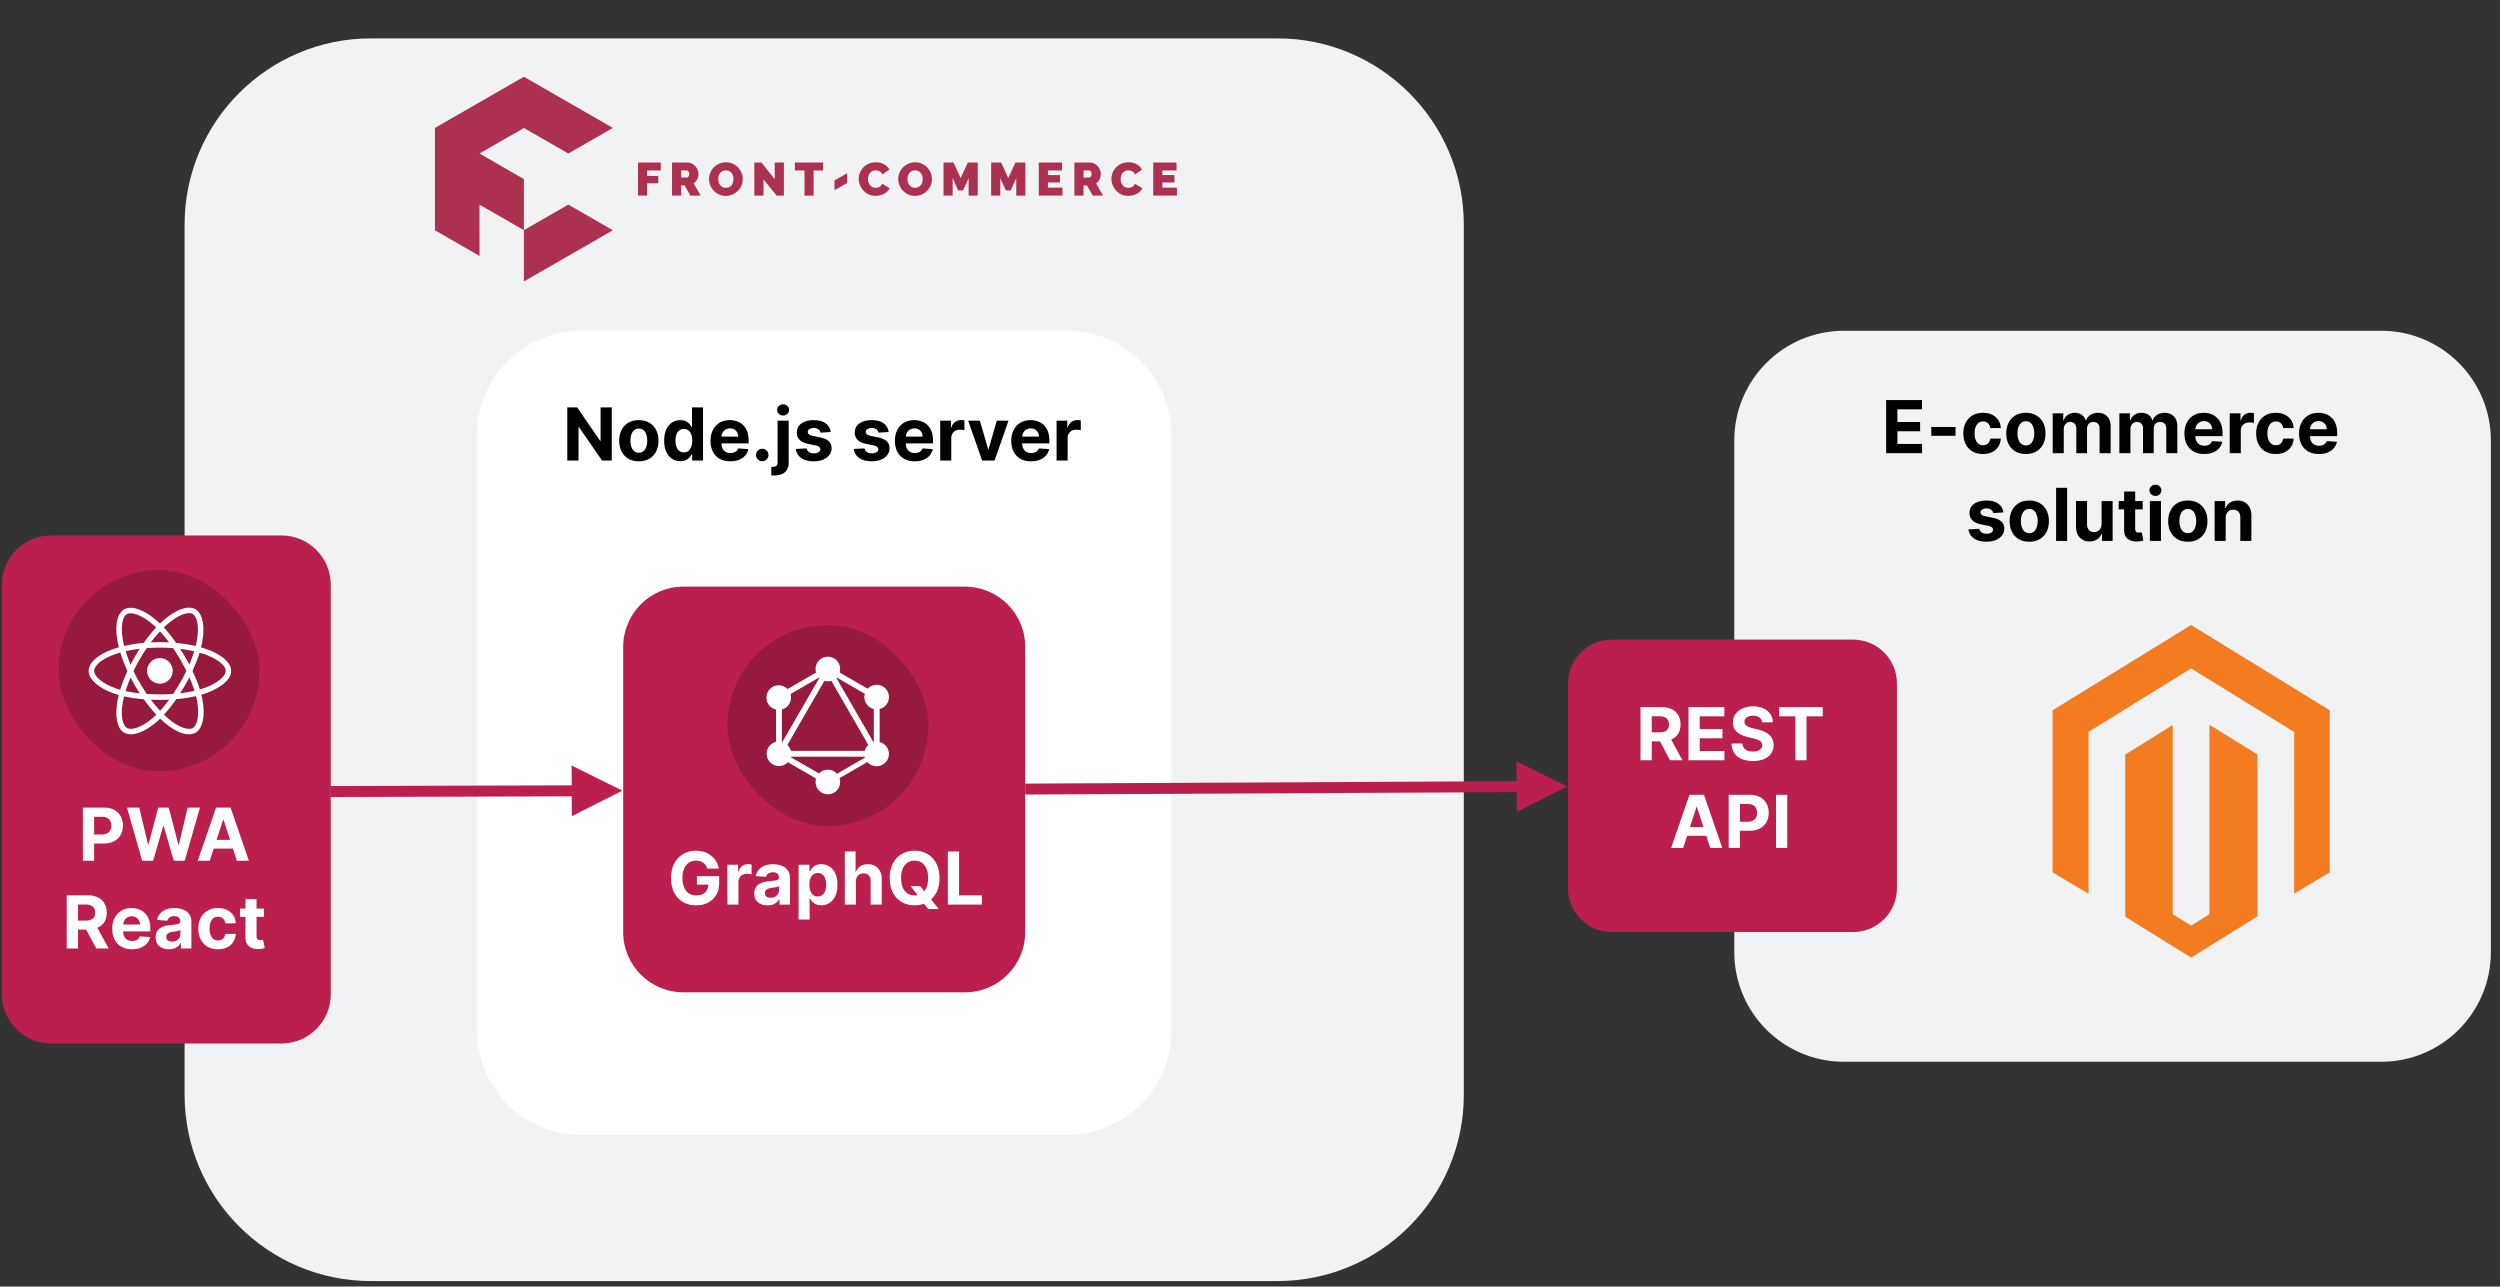 <svg xmlns="http://www.w3.org/2000/svg" width="684" height="352" fill="none" viewBox="0 0 684 352">
  <rect x="0" y="0" width="684" height="352" fill="#333333" stroke="none"/>
  <path fill="#F1F2F3" d="M349.5 10.5h-248c-28.166 0-51 22.834-51 51v238c0 28.167 22.834 51 51 51h248c28.167 0 51-22.833 51-51v-238c0-28.166-22.833-51-51-51Z"/>
  <path fill="#fff" d="M292 90.5H159c-15.74 0-28.5 12.76-28.5 28.5v163c0 15.74 12.76 28.5 28.5 28.5h133c15.74 0 28.5-12.76 28.5-28.5V119c0-15.74-12.76-28.5-28.5-28.5Z"/>
  <path fill="#000" d="M167.376 111.455V126h-2.657l-6.328-9.155h-.106V126h-3.075v-14.545h2.698l6.279 9.147h.128v-9.147h3.061Zm7.413 14.758c-1.104 0-2.058-.234-2.863-.703a4.814 4.814 0 0 1-1.853-1.974c-.436-.848-.654-1.831-.654-2.948 0-1.127.218-2.112.654-2.954a4.75 4.75 0 0 1 1.853-1.975c.805-.473 1.759-.71 2.863-.71 1.103 0 2.055.237 2.855.71a4.744 4.744 0 0 1 1.861 1.975c.435.842.653 1.827.653 2.954 0 1.117-.218 2.1-.653 2.948a4.807 4.807 0 0 1-1.861 1.974c-.8.469-1.752.703-2.855.703Zm.014-2.344c.502 0 .921-.142 1.257-.426.336-.289.59-.682.76-1.179.175-.497.263-1.063.263-1.697 0-.635-.088-1.201-.263-1.698-.17-.497-.424-.89-.76-1.179-.336-.288-.755-.433-1.257-.433-.507 0-.933.145-1.278.433-.341.289-.599.682-.775 1.179-.17.497-.255 1.063-.255 1.698 0 .634.085 1.2.255 1.697.176.497.434.89.775 1.179.345.284.771.426 1.278.426Zm11.342 2.309a4.12 4.12 0 0 1-2.251-.64c-.668-.431-1.198-1.063-1.591-1.896-.388-.838-.582-1.865-.582-3.082 0-1.25.201-2.29.603-3.118.403-.834.938-1.456 1.605-1.868a4.113 4.113 0 0 1 2.209-.625c.611 0 1.12.104 1.527.312.412.204.743.46.994.767.256.303.45.602.583.895h.092v-5.468h3.019V126h-2.983v-1.747h-.128a3.876 3.876 0 0 1-.604.902 3.006 3.006 0 0 1-1.001.731c-.407.194-.905.292-1.492.292Zm.959-2.408c.488 0 .9-.133 1.236-.398.341-.27.601-.646.781-1.129.185-.483.277-1.049.277-1.698 0-.648-.09-1.212-.27-1.69-.18-.478-.44-.847-.781-1.108-.341-.26-.755-.39-1.243-.39-.497 0-.916.134-1.257.404-.341.27-.599.644-.774 1.123-.175.478-.263 1.032-.263 1.661 0 .635.088 1.196.263 1.684.18.483.438.861.774 1.136.341.27.76.405 1.257.405Zm12.708 2.443c-1.122 0-2.088-.227-2.898-.682a4.67 4.67 0 0 1-1.861-1.946c-.435-.843-.653-1.839-.653-2.99 0-1.122.218-2.107.653-2.954a4.833 4.833 0 0 1 1.84-1.982c.795-.473 1.728-.71 2.798-.71.72 0 1.39.116 2.01.348.625.227 1.17.57 1.634 1.03.468.459.833 1.037 1.093 1.733.261.691.391 1.501.391 2.429v.831h-9.212v-1.875h6.364c0-.436-.095-.822-.284-1.158a2.033 2.033 0 0 0-.789-.788c-.331-.195-.717-.292-1.157-.292-.46 0-.867.107-1.222.32-.35.208-.625.49-.824.845a2.39 2.39 0 0 0-.305 1.172v1.783c0 .539.099 1.006.298 1.399.204.393.49.696.86.909.369.213.807.32 1.314.32.336 0 .643-.048.923-.143a1.844 1.844 0 0 0 1.172-1.122l2.798.185a3.816 3.816 0 0 1-.874 1.761c-.435.498-.999.886-1.69 1.165-.687.275-1.48.412-2.379.412Zm8.75-.028c-.469 0-.871-.166-1.208-.497a1.663 1.663 0 0 1-.497-1.208c0-.464.166-.862.497-1.193a1.659 1.659 0 0 1 1.208-.497c.454 0 .852.165 1.193.497.341.331.511.729.511 1.193 0 .313-.08.599-.241.859a1.827 1.827 0 0 1-.618.618 1.623 1.623 0 0 1-.845.228Zm4.188-11.094h3.026v11.449c0 .843-.166 1.524-.497 2.045-.332.521-.808.902-1.428 1.144-.615.241-1.352.362-2.209.362-.104 0-.203-.002-.298-.007-.099 0-.203-.003-.312-.007v-2.365c.08.004.151.007.213.007.056.004.118.007.184.007.488 0 .829-.104 1.023-.313.199-.203.298-.511.298-.923v-11.399Zm1.506-1.406c-.445 0-.829-.149-1.151-.448a1.44 1.44 0 0 1-.482-1.086c0-.417.16-.775.482-1.073a1.622 1.622 0 0 1 1.151-.454c.455 0 .84.151 1.158.454.322.298.483.656.483 1.073 0 .421-.161.783-.483 1.086a1.627 1.627 0 0 1-1.158.448Zm13.02 4.517-2.77.17a1.426 1.426 0 0 0-.305-.639 1.623 1.623 0 0 0-.618-.462 2.106 2.106 0 0 0-.902-.177c-.469 0-.864.099-1.186.298-.322.194-.483.455-.483.781a.84.84 0 0 0 .313.661c.208.18.565.324 1.072.433l1.974.398c1.061.218 1.852.568 2.373 1.051.52.483.781 1.117.781 1.903 0 .715-.211 1.343-.632 1.882-.417.54-.99.962-1.719 1.265-.724.298-1.56.447-2.507.447-1.444 0-2.595-.301-3.452-.902-.852-.606-1.352-1.43-1.498-2.472l2.975-.156c.09.441.308.777.654 1.009.346.227.788.341 1.328.341.53 0 .956-.102 1.278-.306.327-.208.493-.476.498-.802a.836.836 0 0 0-.348-.675c-.228-.18-.578-.317-1.052-.412l-1.889-.376c-1.065-.213-1.858-.583-2.379-1.108-.516-.526-.774-1.196-.774-2.01 0-.701.189-1.305.568-1.811.384-.507.921-.898 1.612-1.172.696-.275 1.511-.412 2.443-.412 1.378 0 2.463.291 3.253.873.796.583 1.26 1.376 1.392 2.38Zm15.86 0-2.77.17a1.428 1.428 0 0 0-.306-.639 1.623 1.623 0 0 0-.618-.462c-.25-.118-.551-.177-.902-.177-.468 0-.864.099-1.186.298-.322.194-.483.455-.483.781 0 .261.105.481.313.661.208.18.566.324 1.072.433l1.975.398c1.06.218 1.851.568 2.372 1.051.521.483.781 1.117.781 1.903 0 .715-.21 1.343-.632 1.882-.417.54-.989.962-1.719 1.265-.724.298-1.56.447-2.507.447-1.444 0-2.594-.301-3.451-.902-.853-.606-1.352-1.43-1.499-2.472l2.976-.156c.09.441.308.777.653 1.009.346.227.789.341 1.328.341.531 0 .957-.102 1.279-.306.326-.208.492-.476.497-.802a.836.836 0 0 0-.348-.675c-.227-.18-.578-.317-1.051-.412l-1.889-.376c-1.066-.213-1.859-.583-2.38-1.108-.516-.526-.774-1.196-.774-2.01 0-.701.19-1.305.568-1.811.384-.507.921-.898 1.613-1.172.696-.275 1.51-.412 2.443-.412 1.378 0 2.462.291 3.253.873.795.583 1.259 1.376 1.392 2.38Zm7.125 8.011c-1.122 0-2.088-.227-2.898-.682a4.67 4.67 0 0 1-1.861-1.946c-.435-.843-.653-1.839-.653-2.99 0-1.122.218-2.107.653-2.954a4.833 4.833 0 0 1 1.84-1.982c.795-.473 1.728-.71 2.798-.71.72 0 1.39.116 2.01.348.625.227 1.17.57 1.634 1.03.468.459.833 1.037 1.093 1.733.261.691.391 1.501.391 2.429v.831h-9.212v-1.875h6.364c0-.436-.095-.822-.284-1.158a2.03 2.03 0 0 0-.788-.788 2.244 2.244 0 0 0-1.158-.292c-.459 0-.866.107-1.222.32-.35.208-.625.49-.823.845a2.39 2.39 0 0 0-.306 1.172v1.783c0 .539.1 1.006.298 1.399.204.393.49.696.86.909.369.213.807.32 1.314.32.336 0 .644-.048.923-.143a1.844 1.844 0 0 0 1.172-1.122l2.798.185a3.824 3.824 0 0 1-.873 1.761c-.436.498-.999.886-1.691 1.165-.686.275-1.479.412-2.379.412Zm6.982-.213v-10.909h2.933v1.903h.113c.199-.677.533-1.188 1.002-1.534a2.633 2.633 0 0 1 1.619-.525 4.545 4.545 0 0 1 .952.106v2.685a3.885 3.885 0 0 0-.59-.114 5.318 5.318 0 0 0-.689-.05c-.445 0-.842.098-1.193.292-.345.189-.62.454-.824.795a2.305 2.305 0 0 0-.298 1.179V126h-3.025Zm18.686-10.909L272.115 126h-3.409l-3.814-10.909h3.196l2.265 7.805h.114l2.258-7.805h3.204Zm6.168 11.122c-1.122 0-2.088-.227-2.898-.682a4.67 4.67 0 0 1-1.861-1.946c-.435-.843-.653-1.839-.653-2.99 0-1.122.218-2.107.653-2.954a4.833 4.833 0 0 1 1.84-1.982c.795-.473 1.728-.71 2.798-.71.72 0 1.39.116 2.01.348.625.227 1.17.57 1.634 1.03.468.459.833 1.037 1.093 1.733.261.691.391 1.501.391 2.429v.831h-9.212v-1.875h6.364c0-.436-.095-.822-.284-1.158a2.03 2.03 0 0 0-.788-.788 2.244 2.244 0 0 0-1.158-.292 2.33 2.33 0 0 0-1.222.32c-.35.208-.625.49-.824.845a2.4 2.4 0 0 0-.305 1.172v1.783c0 .539.1 1.006.298 1.399.204.393.49.696.86.909.369.213.807.32 1.314.32.336 0 .644-.048.923-.143a1.844 1.844 0 0 0 1.172-1.122l2.798.185a3.824 3.824 0 0 1-.873 1.761c-.436.498-1 .886-1.691 1.165-.686.275-1.479.412-2.379.412Zm6.981-.213v-10.909h2.934v1.903h.113c.199-.677.533-1.188 1.002-1.534a2.633 2.633 0 0 1 1.619-.525 4.545 4.545 0 0 1 .952.106v2.685a3.885 3.885 0 0 0-.59-.114 5.318 5.318 0 0 0-.689-.05c-.445 0-.842.098-1.193.292-.345.189-.62.454-.824.795a2.296 2.296 0 0 0-.298 1.179V126h-3.026Z"/>
  <path fill="#BB1F4E" d="M264 160.5h-77c-9.113 0-16.5 7.387-16.5 16.5v78c0 9.113 7.387 16.5 16.5 16.5h77c9.113 0 16.5-7.387 16.5-16.5v-78c0-9.113-7.387-16.5-16.5-16.5Z"/>
  <path fill="#fff" d="M193.501 237.656a3.207 3.207 0 0 0-.419-.916c-.18-.27-.4-.497-.661-.682a2.825 2.825 0 0 0-.88-.433 3.74 3.74 0 0 0-1.087-.149c-.743 0-1.397.185-1.96.554-.559.369-.995.907-1.307 1.612-.313.701-.469 1.558-.469 2.571 0 1.013.154 1.875.462 2.585.308.711.743 1.253 1.307 1.627.563.369 1.228.554 1.995.554.696 0 1.291-.123 1.783-.37a2.642 2.642 0 0 0 1.136-1.058c.266-.454.398-.992.398-1.612l.625.092h-3.75v-2.315h6.087v1.832c0 1.279-.27 2.377-.81 3.296a5.516 5.516 0 0 1-2.23 2.116c-.947.493-2.031.739-3.253.739-1.363 0-2.561-.301-3.594-.902-1.032-.606-1.837-1.466-2.414-2.578-.573-1.118-.86-2.443-.86-3.978 0-1.179.171-2.23.512-3.153.345-.928.828-1.714 1.449-2.358a6.253 6.253 0 0 1 2.166-1.47 7.02 7.02 0 0 1 2.677-.504c.824 0 1.591.12 2.301.362.711.237 1.34.573 1.89 1.008a5.451 5.451 0 0 1 1.356 1.556c.351.596.575 1.255.675 1.974h-3.125Zm5.513 9.844v-10.909h2.933v1.903h.114c.199-.677.533-1.188 1.001-1.534a2.636 2.636 0 0 1 1.62-.525c.151 0 .315.009.49.028.175.019.329.045.461.078v2.685a3.868 3.868 0 0 0-.589-.114 5.33 5.33 0 0 0-.689-.05 2.42 2.42 0 0 0-1.193.292 2.133 2.133 0 0 0-.824.795 2.296 2.296 0 0 0-.298 1.179v6.172h-3.026Zm10.982.206c-.696 0-1.316-.121-1.861-.362a2.996 2.996 0 0 1-1.292-1.087c-.313-.483-.469-1.084-.469-1.804 0-.606.111-1.115.334-1.527.222-.412.525-.743.909-.994a4.383 4.383 0 0 1 1.306-.568 9.949 9.949 0 0 1 1.549-.27 40.18 40.18 0 0 0 1.534-.185c.388-.061.67-.151.845-.27.175-.118.263-.293.263-.525v-.043c0-.45-.142-.798-.426-1.044-.28-.246-.677-.369-1.194-.369-.544 0-.977.12-1.299.362a1.666 1.666 0 0 0-.639.895l-2.799-.227a3.809 3.809 0 0 1 .838-1.719c.417-.488.954-.862 1.613-1.122.662-.266 1.429-.398 2.301-.398.606 0 1.186.071 1.74.213a4.563 4.563 0 0 1 1.484.66c.436.299.779.682 1.03 1.151.251.464.376 1.02.376 1.669v7.358h-2.869v-1.513h-.085c-.175.341-.41.642-.703.902a3.261 3.261 0 0 1-1.059.604c-.411.142-.887.213-1.427.213Zm.866-2.088c.445 0 .838-.088 1.179-.263.341-.18.609-.421.803-.724a1.87 1.87 0 0 0 .291-1.03v-1.158a1.603 1.603 0 0 1-.391.171c-.16.047-.343.092-.546.135a34 34 0 0 1-.611.106l-.554.078a3.74 3.74 0 0 0-.931.249 1.475 1.475 0 0 0-.617.461c-.147.19-.221.427-.221.711 0 .412.15.726.448.944.303.213.686.32 1.15.32Zm7.625 5.973v-15h2.983v1.832h.135a3.99 3.99 0 0 1 .575-.895c.256-.307.587-.563.994-.767.412-.208.923-.312 1.534-.312.796 0 1.53.208 2.202.625.672.412 1.21 1.034 1.612 1.868.403.828.604 1.868.604 3.118 0 1.217-.197 2.244-.59 3.082-.388.833-.918 1.465-1.591 1.896a4.082 4.082 0 0 1-2.244.64c-.587 0-1.086-.098-1.498-.292a3.105 3.105 0 0 1-1.002-.731 3.71 3.71 0 0 1-.596-.902h-.093v5.838h-3.025Zm2.961-9.546c0 .649.09 1.215.27 1.698.18.483.441.859.781 1.129.341.265.756.398 1.243.398.493 0 .909-.135 1.25-.405.341-.275.599-.653.775-1.136.179-.488.269-1.049.269-1.684 0-.629-.087-1.183-.262-1.661-.176-.479-.434-.853-.775-1.123-.34-.27-.759-.404-1.257-.404-.492 0-.909.13-1.25.39-.336.261-.594.63-.774 1.108-.18.478-.27 1.042-.27 1.69Zm12.721-.852v6.307h-3.026v-14.545h2.94v5.561h.128a3.085 3.085 0 0 1 1.193-1.513c.55-.369 1.238-.554 2.067-.554.758 0 1.418.166 1.982.497a3.328 3.328 0 0 1 1.321 1.413c.317.611.473 1.343.468 2.195v6.946h-3.025v-6.406c.005-.673-.166-1.196-.512-1.57-.34-.374-.819-.561-1.434-.561-.412 0-.777.088-1.094.263a1.867 1.867 0 0 0-.739.767c-.175.331-.265.731-.269 1.2Zm15.001 1.25h2.614l1.314 1.691 1.292 1.505 2.437 3.054h-2.87l-1.676-2.059-.859-1.222-2.252-2.969Zm7.877-2.216c0 1.586-.301 2.936-.902 4.049-.597 1.112-1.411 1.962-2.443 2.549-1.028.583-2.183.874-3.466.874-1.293 0-2.453-.294-3.48-.881-1.028-.587-1.84-1.437-2.437-2.55-.596-1.112-.894-2.459-.894-4.041 0-1.586.298-2.935.894-4.048.597-1.113 1.409-1.96 2.437-2.543 1.027-.587 2.187-.88 3.48-.88 1.283 0 2.438.293 3.466.88 1.032.583 1.846 1.43 2.443 2.543.601 1.113.902 2.462.902 4.048Zm-3.118 0c0-1.027-.154-1.894-.462-2.599-.303-.706-.731-1.241-1.285-1.605-.554-.365-1.203-.547-1.946-.547-.744 0-1.392.182-1.946.547-.554.364-.985.899-1.293 1.605-.303.705-.455 1.572-.455 2.599 0 1.028.152 1.894.455 2.6.308.705.739 1.24 1.293 1.605.554.364 1.202.547 1.946.547.743 0 1.392-.183 1.946-.547.554-.365.982-.9 1.285-1.605.308-.706.462-1.572.462-2.6Zm5.396 7.273v-14.545h3.075v12.009h6.236v2.536h-9.311Z"/>
  <path fill="#BB1F4E" d="M77 146.5H14C6.544 146.5.5 152.544.5 160v112c0 7.456 6.044 13.5 13.5 13.5h63c7.456 0 13.5-6.044 13.5-13.5V160c0-7.456-6.044-13.5-13.5-13.5Z"/>
  <path fill="#fff" d="M22.68 235.5v-14.545h5.739c1.103 0 2.043.21 2.82.632a4.273 4.273 0 0 1 1.775 1.74c.412.738.618 1.591.618 2.557 0 .965-.208 1.818-.625 2.556-.417.739-1.02 1.314-1.811 1.726-.786.412-1.738.618-2.855.618h-3.658v-2.464h3.16c.592 0 1.08-.102 1.464-.306.388-.208.677-.495.866-.859a2.69 2.69 0 0 0 .291-1.271c0-.483-.097-.905-.29-1.265a1.948 1.948 0 0 0-.867-.845c-.389-.203-.881-.305-1.478-.305h-2.073V235.5H22.68Zm16.224 0-4.162-14.545H38.1l2.408 10.106h.12l2.657-10.106h2.876l2.65 10.127h.127l2.408-10.127h3.36L50.543 235.5h-2.997l-2.77-9.51h-.114L41.9 235.5h-2.997Zm18.49 0H54.1l5.021-14.545h3.963l5.014 14.545h-3.295l-3.643-11.222h-.114l-3.65 11.222Zm-.206-5.717h7.784v2.4h-7.784v-2.4ZM18.256 259.5v-14.545h5.739c1.098 0 2.036.196 2.813.589.78.388 1.375.94 1.782 1.655.412.71.618 1.546.618 2.507 0 .966-.208 1.797-.625 2.493-.417.691-1.02 1.221-1.811 1.591-.786.369-1.738.554-2.855.554h-3.842v-2.472h3.345c.587 0 1.075-.08 1.463-.241.388-.161.677-.403.866-.725.194-.322.292-.722.292-1.2 0-.483-.098-.89-.292-1.222-.19-.331-.48-.582-.873-.752-.389-.176-.879-.263-1.47-.263h-2.074V259.5h-3.076Zm7.855-6.619 3.616 6.619h-3.395l-3.537-6.619h3.316Zm10.01 6.832c-1.123 0-2.089-.227-2.898-.682a4.668 4.668 0 0 1-1.861-1.946c-.436-.843-.653-1.839-.653-2.99 0-1.122.217-2.107.653-2.954a4.831 4.831 0 0 1 1.84-1.982c.795-.473 1.728-.71 2.798-.71.72 0 1.39.116 2.01.348.625.227 1.17.57 1.633 1.03.469.459.833 1.037 1.094 1.733.26.691.39 1.501.39 2.429v.831h-9.211v-1.875h6.363c0-.436-.094-.822-.284-1.158a2.033 2.033 0 0 0-.788-.788c-.331-.195-.717-.292-1.158-.292-.459 0-.866.107-1.221.32-.35.208-.625.49-.824.845a2.39 2.39 0 0 0-.305 1.172v1.783c0 .539.099 1.006.298 1.399.203.393.49.696.86.909.368.213.806.32 1.313.32.336 0 .644-.048.923-.143.28-.094.519-.236.718-.426.199-.189.35-.421.454-.696l2.799.185a3.823 3.823 0 0 1-.874 1.761c-.436.498-1 .886-1.69 1.165-.687.275-1.48.412-2.38.412Zm10.092-.007c-.696 0-1.317-.121-1.861-.362a2.996 2.996 0 0 1-1.293-1.087c-.312-.483-.468-1.084-.468-1.804 0-.606.11-1.115.333-1.527a2.7 2.7 0 0 1 .91-.994 4.383 4.383 0 0 1 1.306-.568 9.932 9.932 0 0 1 1.549-.27 40.165 40.165 0 0 0 1.534-.185c.388-.061.67-.151.845-.27.175-.118.263-.293.263-.525v-.043c0-.45-.142-.798-.427-1.044-.279-.246-.677-.369-1.193-.369-.544 0-.977.12-1.3.362a1.667 1.667 0 0 0-.639.895l-2.798-.227a3.803 3.803 0 0 1 .838-1.719c.417-.488.954-.862 1.612-1.122.663-.266 1.43-.398 2.301-.398a6.97 6.97 0 0 1 1.74.213 4.556 4.556 0 0 1 1.485.66c.435.299.779.682 1.03 1.151.25.464.376 1.02.376 1.669v7.358h-2.87v-1.513h-.084c-.176.341-.41.642-.703.902a3.254 3.254 0 0 1-1.059.604c-.412.142-.888.213-1.427.213Zm.866-2.088c.445 0 .838-.088 1.18-.263.34-.18.608-.421.802-.724a1.87 1.87 0 0 0 .29-1.03v-1.158a1.599 1.599 0 0 1-.39.171 7.487 7.487 0 0 1-.547.135c-.203.037-.407.073-.61.106l-.554.078a3.724 3.724 0 0 0-.93.249 1.483 1.483 0 0 0-.619.461c-.146.19-.22.427-.22.711 0 .412.15.726.448.944.303.213.686.32 1.15.32Zm12.553 2.095c-1.117 0-2.078-.237-2.883-.71a4.798 4.798 0 0 1-1.847-1.989c-.426-.847-.639-1.823-.639-2.926 0-1.117.216-2.097.646-2.94a4.803 4.803 0 0 1 1.854-1.982c.8-.478 1.752-.717 2.855-.717.952 0 1.785.173 2.5.518a4.185 4.185 0 0 1 1.698 1.456c.416.625.646 1.359.689 2.202H61.65c-.081-.545-.294-.982-.64-1.314-.34-.336-.788-.504-1.342-.504-.469 0-.878.128-1.229.383-.345.251-.615.618-.81 1.101-.194.483-.29 1.068-.29 1.754 0 .696.094 1.288.284 1.776.194.488.466.859.816 1.115.35.256.76.384 1.229.384.346 0 .656-.071.93-.213.28-.143.51-.348.69-.618a2.38 2.38 0 0 0 .362-.988h2.855c-.048.834-.275 1.568-.682 2.202a4.116 4.116 0 0 1-1.67 1.477c-.71.356-1.55.533-2.52.533Zm12.612-11.122v2.273h-6.57v-2.273h6.57Zm-5.078-2.614h3.026v10.171c0 .279.042.497.128.653a.705.705 0 0 0 .355.32c.156.061.336.092.54.092.141 0 .284-.012.426-.035.142-.029.25-.05.326-.064l.476 2.251a8.443 8.443 0 0 1-.639.163 5.054 5.054 0 0 1-1.001.121c-.73.029-1.369-.069-1.918-.291a2.678 2.678 0 0 1-1.271-1.037c-.303-.469-.453-1.061-.448-1.776v-10.568Z"/>
  <path fill="#F1F2F3" d="M651.5 90.5h-147c-16.569 0-30 13.431-30 30v140c0 16.569 13.431 30 30 30h147c16.569 0 30-13.431 30-30v-140c0-16.569-13.431-30-30-30Z"/>
  <path fill="#BB1F4E" d="M507 175h-66c-6.627 0-12 5.373-12 12v56c0 6.627 5.373 12 12 12h66c6.627 0 12-5.373 12-12v-56c0-6.627-5.373-12-12-12Z"/>
  <path fill="#fff" d="M448.846 208v-14.545h5.739c1.098 0 2.036.196 2.812.589.782.388 1.376.94 1.783 1.655.412.71.618 1.546.618 2.507 0 .966-.208 1.797-.625 2.493-.417.691-1.02 1.221-1.811 1.591-.786.369-1.738.554-2.855.554h-3.843v-2.472h3.346c.587 0 1.074-.08 1.463-.241.388-.161.677-.403.866-.725.194-.322.291-.722.291-1.2 0-.483-.097-.89-.291-1.222-.189-.331-.48-.582-.873-.752-.389-.176-.879-.263-1.471-.263h-2.073V208h-3.076Zm7.855-6.619 3.615 6.619h-3.394l-3.537-6.619h3.316Zm5.27 6.619v-14.545h9.801v2.535h-6.725v3.466h6.221v2.535h-6.221v3.473h6.754V208h-9.83Zm20.137-10.362c-.057-.573-.301-1.018-.732-1.335-.43-.318-1.015-.476-1.754-.476-.502 0-.926.071-1.271.213-.346.137-.611.329-.796.575-.18.246-.269.526-.269.838-.01.261.044.488.163.682.123.194.291.362.504.504.213.138.459.258.739.362.279.1.577.185.895.256l1.306.313a9.209 9.209 0 0 1 1.748.568c.53.237.989.528 1.377.873.389.346.689.753.902 1.222.218.469.33 1.006.334 1.612-.004.89-.232 1.662-.682 2.316-.445.648-1.089 1.152-1.931 1.512-.838.355-1.849.533-3.033.533-1.174 0-2.197-.18-3.068-.54-.867-.36-1.544-.892-2.031-1.598-.483-.71-.737-1.588-.76-2.635h2.975c.034.488.173.895.419 1.222.251.322.585.566 1.002.731.421.161.897.242 1.427.242.521 0 .973-.076 1.357-.227.388-.152.689-.363.902-.633.213-.269.32-.58.32-.93 0-.327-.097-.601-.292-.824-.189-.222-.468-.412-.838-.568a8.552 8.552 0 0 0-1.342-.426l-1.584-.398c-1.226-.298-2.194-.765-2.905-1.399-.71-.634-1.063-1.489-1.058-2.564-.005-.881.23-1.65.703-2.308.478-.658 1.134-1.172 1.968-1.541.833-.37 1.78-.554 2.84-.554 1.08 0 2.022.184 2.827.554.81.369 1.44.883 1.889 1.541.45.658.682 1.42.696 2.287h-2.947Zm4.661-1.648v-2.535h11.946v2.535h-4.453V208h-3.04v-12.01h-4.453ZM460.513 232h-3.295l5.021-14.545h3.963L471.217 232h-3.296l-3.643-11.222h-.114L460.513 232Zm-.205-5.717h7.784v2.4h-7.784v-2.4ZM472.967 232v-14.545h5.739c1.103 0 2.043.21 2.82.632a4.273 4.273 0 0 1 1.775 1.74c.412.738.618 1.591.618 2.557 0 .965-.208 1.818-.625 2.556-.417.739-1.02 1.314-1.811 1.726-.786.412-1.738.618-2.855.618h-3.658v-2.464h3.161c.592 0 1.079-.102 1.463-.306.388-.208.677-.495.866-.859.194-.369.291-.793.291-1.271 0-.483-.097-.905-.291-1.265a1.946 1.946 0 0 0-.866-.845c-.389-.203-.881-.305-1.478-.305h-2.073V232h-3.076Zm16.025-14.545V232h-3.075v-14.545h3.075Z"/>
  <path stroke="#BB1F4E" stroke-miterlimit="10" stroke-width="3" d="m90.41 216.56 67.52-.19"/>
  <path fill="#BB1F4E" stroke="#BB1F4E" stroke-miterlimit="10" stroke-width="3" d="m166.93 216.34-8.99 4.53-.03-9 9.02 4.47Z"/>
  <path stroke="#BB1F4E" stroke-miterlimit="10" stroke-width="3" d="m280.5 215.89 135.97-.67"/>
  <path fill="#BB1F4E" stroke="#BB1F4E" stroke-miterlimit="10" stroke-width="3" d="m425.47 215.18-8.98 4.54-.05-9 9.03 4.46Z"/>
  <path fill="#000" d="M516.049 124v-14.545h9.801v2.535h-6.725v3.466h6.221v2.535h-6.221v3.473h6.754V124h-9.83Zm18.987-7.173v2.4h-6.634v-2.4h6.634Zm7.507 7.386c-1.118 0-2.079-.237-2.884-.71a4.8 4.8 0 0 1-1.847-1.989c-.426-.847-.639-1.823-.639-2.926 0-1.117.216-2.097.647-2.94a4.798 4.798 0 0 1 1.853-1.982c.8-.478 1.752-.717 2.855-.717.952 0 1.785.173 2.5.518a4.185 4.185 0 0 1 1.698 1.456c.417.625.646 1.359.689 2.202h-2.855c-.081-.545-.294-.982-.64-1.314-.34-.336-.788-.504-1.342-.504-.469 0-.878.128-1.229.383-.345.251-.615.618-.809 1.101-.194.483-.291 1.068-.291 1.754 0 .696.094 1.288.284 1.776.194.488.466.859.816 1.115.351.256.76.384 1.229.384.346 0 .656-.071.931-.213.279-.143.509-.348.688-.618.185-.275.306-.604.363-.988h2.855c-.048.834-.275 1.568-.682 2.202a4.12 4.12 0 0 1-1.669 1.477c-.71.356-1.551.533-2.521.533Zm11.738 0c-1.103 0-2.057-.234-2.862-.703a4.817 4.817 0 0 1-1.854-1.974c-.436-.848-.653-1.831-.653-2.948 0-1.127.217-2.112.653-2.954a4.753 4.753 0 0 1 1.854-1.975c.805-.473 1.759-.71 2.862-.71 1.103 0 2.055.237 2.855.71a4.744 4.744 0 0 1 1.861 1.975c.435.842.653 1.827.653 2.954 0 1.117-.218 2.1-.653 2.948a4.807 4.807 0 0 1-1.861 1.974c-.8.469-1.752.703-2.855.703Zm.014-2.344c.502 0 .921-.142 1.257-.426.336-.289.59-.682.76-1.179.175-.497.263-1.063.263-1.697 0-.635-.088-1.201-.263-1.698-.17-.497-.424-.89-.76-1.179-.336-.288-.755-.433-1.257-.433-.507 0-.933.145-1.278.433-.341.289-.599.682-.774 1.179-.171.497-.256 1.063-.256 1.698 0 .634.085 1.2.256 1.697.175.497.433.89.774 1.179.345.284.771.426 1.278.426Zm7.323 2.131v-10.909h2.883v1.925h.128a3.022 3.022 0 0 1 1.136-1.513c.531-.369 1.165-.554 1.904-.554.748 0 1.385.187 1.91.561.526.369.876.871 1.051 1.506h.114a2.907 2.907 0 0 1 1.207-1.499c.587-.379 1.281-.568 2.081-.568 1.018 0 1.845.324 2.479.973.639.644.959 1.558.959 2.741V124h-3.019v-6.74c0-.606-.161-1.061-.483-1.364-.322-.303-.724-.454-1.207-.454-.549 0-.978.175-1.286.525-.307.346-.461.803-.461 1.371V124h-2.933v-6.804c0-.535-.154-.961-.462-1.278-.303-.318-.703-.476-1.2-.476-.336 0-.64.085-.909.255a1.762 1.762 0 0 0-.633.704c-.156.298-.234.648-.234 1.051V124h-3.025Zm18.242 0v-10.909h2.883v1.925h.128a3.022 3.022 0 0 1 1.136-1.513c.531-.369 1.165-.554 1.904-.554.748 0 1.385.187 1.91.561.526.369.876.871 1.052 1.506h.113a2.904 2.904 0 0 1 1.208-1.499c.587-.379 1.28-.568 2.081-.568 1.017 0 1.844.324 2.478.973.639.644.959 1.558.959 2.741V124h-3.018v-6.74c0-.606-.161-1.061-.483-1.364-.322-.303-.725-.454-1.208-.454-.549 0-.978.175-1.285.525-.308.346-.462.803-.462 1.371V124h-2.933v-6.804c0-.535-.154-.961-.462-1.278-.303-.318-.703-.476-1.2-.476a1.67 1.67 0 0 0-.909.255 1.76 1.76 0 0 0-.632.704c-.157.298-.235.648-.235 1.051V124h-3.025Zm23.214.213c-1.123 0-2.089-.227-2.898-.682a4.67 4.67 0 0 1-1.861-1.946c-.436-.843-.653-1.839-.653-2.99 0-1.122.217-2.107.653-2.954a4.838 4.838 0 0 1 1.839-1.982c.796-.473 1.729-.71 2.799-.71.719 0 1.389.116 2.01.348.625.227 1.169.57 1.633 1.03.469.459.834 1.037 1.094 1.733.26.691.391 1.501.391 2.429v.831h-9.212v-1.875h6.364c0-.436-.095-.822-.284-1.158a2.04 2.04 0 0 0-.789-.788c-.331-.195-.717-.292-1.158-.292-.459 0-.866.107-1.221.32-.35.208-.625.49-.824.845a2.38 2.38 0 0 0-.305 1.172v1.783c0 .539.099 1.006.298 1.399.204.393.49.696.859.909.37.213.808.32 1.314.32.336 0 .644-.048.924-.143a1.842 1.842 0 0 0 1.171-1.122l2.799.185a3.825 3.825 0 0 1-.874 1.761c-.435.498-.999.886-1.69 1.165-.687.275-1.48.412-2.379.412Zm6.981-.213v-10.909h2.933v1.903h.114c.199-.677.533-1.188 1.001-1.534a2.636 2.636 0 0 1 1.62-.525c.151 0 .315.009.49.028.175.019.329.045.461.078v2.685a3.868 3.868 0 0 0-.589-.114 5.33 5.33 0 0 0-.689-.05 2.42 2.42 0 0 0-1.193.292 2.14 2.14 0 0 0-.824.795 2.296 2.296 0 0 0-.298 1.179V124h-3.026Zm12.605.213c-1.118 0-2.079-.237-2.884-.71a4.799 4.799 0 0 1-1.846-1.989c-.426-.847-.64-1.823-.64-2.926 0-1.117.216-2.097.647-2.94a4.798 4.798 0 0 1 1.853-1.982c.801-.478 1.752-.717 2.856-.717.951 0 1.785.173 2.5.518.715.346 1.28.831 1.697 1.456.417.625.646 1.359.689 2.202h-2.855c-.081-.545-.294-.982-.639-1.314-.341-.336-.789-.504-1.343-.504-.468 0-.878.128-1.228.383-.346.251-.616.618-.81 1.101-.194.483-.291 1.068-.291 1.754 0 .696.094 1.288.284 1.776.194.488.466.859.817 1.115.35.256.76.384 1.228.384.346 0 .656-.071.931-.213.279-.143.509-.348.689-.618a2.38 2.38 0 0 0 .362-.988h2.855c-.047.834-.275 1.568-.682 2.202a4.114 4.114 0 0 1-1.669 1.477c-.71.356-1.551.533-2.521.533Zm11.781 0c-1.122 0-2.088-.227-2.898-.682a4.67 4.67 0 0 1-1.861-1.946c-.435-.843-.653-1.839-.653-2.99 0-1.122.218-2.107.653-2.954a4.833 4.833 0 0 1 1.84-1.982c.795-.473 1.728-.71 2.798-.71.72 0 1.39.116 2.01.348.625.227 1.169.57 1.633 1.03.469.459.834 1.037 1.094 1.733.261.691.391 1.501.391 2.429v.831h-9.212v-1.875h6.364c0-.436-.095-.822-.284-1.158a2.033 2.033 0 0 0-.789-.788c-.331-.195-.717-.292-1.157-.292-.46 0-.867.107-1.222.32-.35.208-.625.49-.824.845a2.39 2.39 0 0 0-.305 1.172v1.783c0 .539.099 1.006.298 1.399.204.393.49.696.859.909.37.213.808.32 1.314.32.337 0 .644-.048.924-.143.279-.094.518-.236.717-.426.199-.189.35-.421.455-.696l2.798.185a3.816 3.816 0 0 1-.874 1.761c-.435.498-.999.886-1.69 1.165-.687.275-1.48.412-2.379.412Zm-86.315 15.989-2.77.17a1.426 1.426 0 0 0-.305-.639 1.638 1.638 0 0 0-.618-.462 2.106 2.106 0 0 0-.902-.177c-.469 0-.864.099-1.186.298-.322.194-.483.455-.483.781 0 .261.104.481.312.661.209.18.566.324 1.073.433l1.974.398c1.061.218 1.851.568 2.372 1.051.521.483.781 1.117.781 1.903 0 .715-.21 1.343-.632 1.882-.416.54-.989.962-1.718 1.265-.725.298-1.561.447-2.507.447-1.445 0-2.595-.301-3.452-.902-.852-.606-1.352-1.43-1.499-2.472l2.976-.156c.09.441.308.777.653 1.009.346.227.789.341 1.329.341.53 0 .956-.102 1.278-.306.327-.208.492-.476.497-.802a.836.836 0 0 0-.348-.675c-.227-.18-.577-.317-1.051-.412l-1.889-.376c-1.066-.213-1.859-.583-2.379-1.108-.517-.526-.775-1.196-.775-2.01 0-.701.19-1.305.569-1.811.383-.507.921-.898 1.612-1.172.696-.275 1.51-.412 2.443-.412 1.378 0 2.462.291 3.253.873.795.583 1.259 1.376 1.392 2.38Zm7.083 8.011c-1.104 0-2.058-.234-2.863-.703a4.814 4.814 0 0 1-1.853-1.974c-.436-.848-.654-1.831-.654-2.948 0-1.127.218-2.112.654-2.954a4.75 4.75 0 0 1 1.853-1.975c.805-.473 1.759-.71 2.863-.71 1.103 0 2.055.237 2.855.71a4.744 4.744 0 0 1 1.861 1.975c.435.842.653 1.827.653 2.954 0 1.117-.218 2.1-.653 2.948a4.807 4.807 0 0 1-1.861 1.974c-.8.469-1.752.703-2.855.703Zm.014-2.344c.502 0 .921-.142 1.257-.426.336-.289.589-.682.76-1.179.175-.497.263-1.063.263-1.697 0-.635-.088-1.201-.263-1.698-.171-.497-.424-.89-.76-1.179-.336-.288-.755-.433-1.257-.433-.507 0-.933.145-1.279.433-.34.289-.599.682-.774 1.179-.17.497-.255 1.063-.255 1.698 0 .634.085 1.2.255 1.697.175.497.434.89.774 1.179.346.284.772.426 1.279.426Zm10.348-12.414V148h-3.026v-14.545h3.026Zm9.419 9.9v-6.264h3.026V148h-2.905v-1.982h-.114a3.22 3.22 0 0 1-1.228 1.542c-.569.388-1.262.582-2.081.582-.729 0-1.371-.166-1.925-.497a3.43 3.43 0 0 1-1.3-1.413c-.308-.611-.464-1.343-.469-2.195v-6.946h3.026v6.406c.005.644.178 1.153.519 1.527.34.374.797.561 1.37.561.365 0 .706-.083 1.023-.248a1.96 1.96 0 0 0 .767-.753c.199-.332.296-.741.291-1.229Zm11.248-6.264v2.273h-6.569v-2.273h6.569Zm-5.078-2.614h3.026v10.171c0 .279.043.497.128.653a.702.702 0 0 0 .355.32c.156.061.336.092.54.092.142 0 .284-.012.426-.035.142-.029.251-.05.326-.064l.476 2.251a8.321 8.321 0 0 1-.639.163 5.053 5.053 0 0 1-1.001.121c-.729.029-1.369-.069-1.918-.291a2.68 2.68 0 0 1-1.271-1.037c-.303-.469-.452-1.061-.448-1.776v-10.568ZM588.209 148v-10.909h3.026V148h-3.026Zm1.52-12.315a1.64 1.64 0 0 1-1.157-.448 1.447 1.447 0 0 1-.476-1.086c0-.417.158-.775.476-1.073a1.628 1.628 0 0 1 1.157-.454c.45 0 .834.151 1.151.454.322.298.483.656.483 1.073 0 .421-.161.783-.483 1.086a1.617 1.617 0 0 1-1.151.448Zm8.859 12.528c-1.104 0-2.058-.234-2.863-.703a4.814 4.814 0 0 1-1.853-1.974c-.436-.848-.654-1.831-.654-2.948 0-1.127.218-2.112.654-2.954a4.75 4.75 0 0 1 1.853-1.975c.805-.473 1.759-.71 2.863-.71 1.103 0 2.054.237 2.855.71a4.735 4.735 0 0 1 1.86 1.975c.436.842.654 1.827.654 2.954 0 1.117-.218 2.1-.654 2.948a4.798 4.798 0 0 1-1.86 1.974c-.801.469-1.752.703-2.855.703Zm.014-2.344c.502 0 .921-.142 1.257-.426.336-.289.589-.682.76-1.179.175-.497.263-1.063.263-1.697 0-.635-.088-1.201-.263-1.698-.171-.497-.424-.89-.76-1.179-.336-.288-.755-.433-1.257-.433-.507 0-.933.145-1.279.433-.341.289-.599.682-.774 1.179-.17.497-.255 1.063-.255 1.698 0 .634.085 1.2.255 1.697.175.497.433.89.774 1.179.346.284.772.426 1.279.426Zm10.348-4.176V148h-3.026v-10.909h2.884v1.925h.128a3.038 3.038 0 0 1 1.214-1.506c.568-.374 1.257-.561 2.067-.561.757 0 1.418.166 1.981.497a3.372 3.372 0 0 1 1.314 1.42c.313.611.469 1.34.469 2.188V148h-3.026v-6.406c.005-.668-.165-1.189-.511-1.563-.346-.379-.821-.568-1.427-.568a2.17 2.17 0 0 0-1.08.263 1.828 1.828 0 0 0-.724.767c-.171.331-.259.731-.263 1.2Z"/>
  <rect width="55" height="55" x="16" y="156" fill="#000" fill-opacity=".2" rx="27.5"/>
  <path fill="#fff" d="M43.747 187.049a3.497 3.497 0 1 0 .002-6.994 3.497 3.497 0 0 0-.002 6.994Z"/>
  <path fill-rule="evenodd" stroke="#fff" stroke-width="1.5" d="M43.747 176.441c4.696 0 9.058.674 12.347 1.807 3.963 1.364 6.4 3.432 6.4 5.304 0 1.952-2.583 4.149-6.838 5.559-3.218 1.065-7.451 1.622-11.909 1.622-4.57 0-8.898-.522-12.151-1.634-4.117-1.407-6.596-3.633-6.596-5.547 0-1.857 2.326-3.909 6.234-5.271 3.3-1.151 7.77-1.84 12.512-1.84h.001Z" clip-rule="evenodd"/>
  <path fill-rule="evenodd" stroke="#fff" stroke-width="1.5" d="M37.56 180.017c2.345-4.067 5.108-7.51 7.732-9.793 3.161-2.751 6.17-3.829 7.792-2.894 1.69.975 2.304 4.31 1.4 8.701-.684 3.319-2.318 7.265-4.544 11.126-2.284 3.959-4.898 7.447-7.486 9.709-3.276 2.863-6.442 3.899-8.1 2.943-1.61-.927-2.224-3.968-1.453-8.033.653-3.435 2.29-7.651 4.657-11.759h.001Z" clip-rule="evenodd"/>
  <path fill-rule="evenodd" stroke="#fff" stroke-width="1.5" d="M37.564 187.167c-2.352-4.064-3.954-8.177-4.623-11.591-.805-4.113-.236-7.258 1.385-8.196 1.689-.978 4.884.156 8.236 3.133 2.535 2.25 5.137 5.636 7.37 9.493 2.29 3.955 4.006 7.962 4.674 11.335.845 4.267.161 7.528-1.496 8.487-1.607.93-4.548-.055-7.685-2.754-2.65-2.28-5.485-5.804-7.861-9.908v.001Z" clip-rule="evenodd"/>
  <rect width="55" height="55" x="199" y="171" fill="#000" fill-opacity=".2" rx="27.5"/>
  <path fill="#fff" d="m226.813 180.916-15.387 26.65 1.381.797 15.387-26.65-1.381-.797Z"/>
  <path fill="#fff" d="M241.882 205.437h-30.775v1.595h30.775v-1.595Z"/>
  <path fill="#fff" d="m212.514 204.951-.797 1.382 15.392 8.887.798-1.382-15.393-8.887Zm13.373-23.163-.797 1.381 15.392 8.888.798-1.382-15.393-8.887Z"/>
  <path fill="#fff" d="m227.113 181.784-15.392 8.887.797 1.381 15.393-8.887-.798-1.381Z"/>
  <path fill="#fff" d="m226.192 180.916-1.381.797 15.387 26.65 1.381-.797-15.387-26.65Zm-12.268 8.696h-1.595v17.775h1.595v-17.775Z"/>
  <path fill="#fff" d="M240.672 189.612h-1.595v17.775h1.595v-17.775Z"/>
  <path fill="#fff" d="m239.529 205.608-13.387 7.73.696 1.207 13.388-7.73-.697-1.207Z"/>
  <path fill="#fff" d="M242.787 207.906a3.359 3.359 0 1 1-5.822-3.35 3.359 3.359 0 0 1 5.822 3.35Zm-26.768-15.453a3.359 3.359 0 1 1-5.82-3.35 3.359 3.359 0 0 1 5.82 3.35Zm-5.805 15.453a3.357 3.357 0 0 1 .242-3.726 3.363 3.363 0 0 1 3.536-1.201 3.368 3.368 0 0 1 2.461 2.809 3.358 3.358 0 0 1-4.201 3.681 3.363 3.363 0 0 1-2.038-1.563Zm26.767-15.453a3.36 3.36 0 1 1 5.815-3.366 3.36 3.36 0 0 1-5.815 3.366Zm-10.481 24.86a3.36 3.36 0 1 1 1.286-6.464 3.364 3.364 0 0 1 1.092 5.482 3.341 3.341 0 0 1-2.378.982Zm0-30.919a3.359 3.359 0 1 1 3.359-3.359 3.346 3.346 0 0 1-3.359 3.359Z"/>
  <g clip-path="url(#a)">
    <path fill="#F37B20" fill-rule="evenodd" d="m604.492 250.131-5.016 3.115-5.02-3.132v-51.779l-12.997 8.133v44.329L599.476 262l18.169-11.283V206.44l-13.153-8.145v51.836ZM599.476 171l-37.893 23.332v44.334l9.841 5.891v-44.339l28.06-17.338 28.085 17.313.116.068-.013 44.23 9.745-5.826v-44.334L599.476 171Z" clip-rule="evenodd"/>
  </g>
  <path fill="#AC304F" d="M155.49 41.997 167.674 35l-24.337-14L119 35v28l12.197 7.017-.014-14.036 12.153 6.992.002-13.973-12.155-7.003 12.153-6.991 12.154 6.991m.001 13.984L167.674 63l-24.336 14-.001-14.027 12.154-6.992Zm19.069-2.471v-9.046h6.227v2.166h-3.734v1.503h3.044v2.013h-3.044v3.364h-2.493Zm11.802-4.943h1.573c.153 0 .296-.086.428-.255.132-.17.199-.408.199-.713 0-.315-.077-.555-.231-.72-.153-.166-.307-.25-.46-.25h-1.509v1.938Zm-2.494 4.943v-9.046h4.169c.444 0 .853.091 1.228.274.375.182.696.42.965.713s.479.629.634 1.007c.153.378.229.758.229 1.14a3.21 3.21 0 0 1-.345 1.472c-.23.455-.549.827-.959 1.115l1.919 3.325h-2.815l-1.597-2.777h-.934v2.777h-2.494m12.66-4.51c0 .306.043.601.128.886.085.284.213.537.384.758.17.22.385.4.645.535.261.136.569.204.928.204.357 0 .668-.07.933-.21.264-.14.479-.323.646-.548a2.36 2.36 0 0 0 .371-.771c.081-.289.121-.582.121-.88 0-.305-.043-.6-.128-.885a2.173 2.173 0 0 0-.39-.752 1.979 1.979 0 0 0-.652-.522 1.999 1.999 0 0 0-.914-.197c-.358 0-.667.067-.927.203a1.906 1.906 0 0 0-.646.541 2.27 2.27 0 0 0-.377.765 3.175 3.175 0 0 0-.122.873Zm2.059 4.587a4.382 4.382 0 0 1-1.88-.395 4.654 4.654 0 0 1-1.445-1.038 4.71 4.71 0 0 1-.933-1.473 4.533 4.533 0 0 1-.333-1.707c0-.594.115-1.167.346-1.72.23-.551.551-1.038.965-1.459a4.7 4.7 0 0 1 1.471-1.006 4.541 4.541 0 0 1 1.86-.376c.69 0 1.317.132 1.88.395a4.588 4.588 0 0 1 1.445 1.045c.4.433.71.925.927 1.478.217.552.326 1.117.326 1.695 0 .594-.115 1.165-.345 1.714a4.636 4.636 0 0 1-2.423 2.465 4.495 4.495 0 0 1-1.861.382m10.295-4.524v4.447h-2.494v-9.046h1.944l3.645 4.6v-4.6h2.493v9.046h-1.982l-3.606-4.447Zm16.33-2.433h-2.609v6.88h-2.493v-6.88h-2.622v-2.166h7.724v2.166m9.741 2.281c0-.552.104-1.096.313-1.63a4.405 4.405 0 0 1 .914-1.441 4.672 4.672 0 0 1 1.458-1.032c.571-.263 1.224-.395 1.956-.395.878 0 1.639.18 2.283.542.644.36 1.124.838 1.438 1.433l-1.904 1.35a1.605 1.605 0 0 0-.34-.547 1.726 1.726 0 0 0-.466-.345 2.03 2.03 0 0 0-.531-.178 2.948 2.948 0 0 0-.531-.05c-.357 0-.667.07-.926.21a1.9 1.9 0 0 0-.64.547c-.166.225-.29.48-.371.765a3.085 3.085 0 0 0-.122.847c0 .314.047.616.141.905.095.289.231.543.409.764a1.92 1.92 0 0 0 1.536.727c.169 0 .344-.02.524-.058.179-.038.351-.102.517-.191.167-.089.316-.203.448-.344a1.53 1.53 0 0 0 .313-.516l2.034 1.21a2.588 2.588 0 0 1-.621.893 3.916 3.916 0 0 1-.946.662 5.056 5.056 0 0 1-1.138.408c-.405.093-.799.14-1.183.14-.674 0-1.29-.134-1.848-.401a4.665 4.665 0 0 1-1.445-1.064 4.845 4.845 0 0 1-.94-1.504 4.599 4.599 0 0 1-.332-1.707m13.338.089c0 .306.042.601.128.886.085.284.213.537.383.758.171.22.386.4.646.535.259.136.569.204.927.204.359 0 .669-.07.934-.21.264-.14.479-.323.645-.548.168-.225.29-.483.371-.771a3.24 3.24 0 0 0 .122-.88c0-.305-.042-.6-.128-.885a2.19 2.19 0 0 0-.39-.752 1.982 1.982 0 0 0-.653-.522 1.994 1.994 0 0 0-.913-.197c-.359 0-.667.067-.928.203a1.91 1.91 0 0 0-.645.541 2.29 2.29 0 0 0-.377.765 3.137 3.137 0 0 0-.122.873Zm2.058 4.587c-.69 0-1.317-.131-1.879-.395a4.654 4.654 0 0 1-1.445-1.038 4.7 4.7 0 0 1-.934-1.473 4.532 4.532 0 0 1-.332-1.707c0-.594.115-1.167.345-1.72a4.54 4.54 0 0 1 .966-1.459c.413-.42.902-.756 1.47-1.006a4.55 4.55 0 0 1 1.861-.376c.691 0 1.317.132 1.88.395a4.595 4.595 0 0 1 1.444 1.045c.401.433.71.925.928 1.478.217.552.325 1.117.325 1.695 0 .594-.115 1.165-.344 1.714a4.653 4.653 0 0 1-.959 1.451c-.41.42-.898.759-1.465 1.014a4.488 4.488 0 0 1-1.861.382m14.668-.077v-4.765l-1.522 3.352h-1.33l-1.521-3.352v4.765h-2.495v-9.046h2.724l1.957 4.255 1.97-4.255h2.711v9.046h-2.494m13.031 0v-4.765l-1.521 3.352h-1.331l-1.522-3.352v4.765h-2.493v-9.046h2.724l1.956 4.255 1.97-4.255h2.711v9.046h-2.494m12.635-2.166v2.166h-6.471v-9.046h6.356v2.166h-3.862v1.274h3.299v2.013h-3.299v1.427h3.977m5.766-2.777h1.573c.154 0 .296-.086.429-.255.131-.17.198-.408.198-.713 0-.315-.077-.555-.231-.72-.153-.166-.306-.25-.46-.25h-1.509v1.938Zm-2.493 4.943v-9.046h4.168c.444 0 .852.091 1.228.274a3.213 3.213 0 0 1 1.599 1.72c.153.378.229.758.229 1.14a3.21 3.21 0 0 1-.345 1.472c-.23.455-.55.827-.959 1.115l1.919 3.325h-2.814l-1.598-2.777h-.934v2.777h-2.493m10.128-4.599c0-.552.105-1.096.314-1.63a4.42 4.42 0 0 1 .913-1.441 4.672 4.672 0 0 1 1.458-1.032c.572-.263 1.224-.395 1.957-.395.878 0 1.639.18 2.283.542.644.36 1.123.838 1.438 1.433l-1.905 1.35a1.603 1.603 0 0 0-.805-.892 2.03 2.03 0 0 0-.531-.178 2.96 2.96 0 0 0-.532-.05c-.357 0-.666.07-.926.21a1.9 1.9 0 0 0-.639.547c-.167.225-.29.48-.371.765a3.085 3.085 0 0 0-.122.847c0 .314.047.616.141.905.093.289.23.543.409.764a1.917 1.917 0 0 0 1.535.727c.17 0 .345-.02.524-.058.179-.038.352-.102.517-.191a1.562 1.562 0 0 0 .762-.86l2.033 1.21a2.585 2.585 0 0 1-.62.893 3.936 3.936 0 0 1-.946.662 5.3 5.3 0 0 1-2.322.549 4.213 4.213 0 0 1-1.847-.402 4.665 4.665 0 0 1-1.445-1.064 4.826 4.826 0 0 1-.94-1.504 4.58 4.58 0 0 1-.333-1.707M322 51.344v2.166h-6.471v-9.046h6.356v2.166h-3.862v1.274h3.299v2.013h-3.299v1.427H322m-90.207-3.946-3.476 1.96v2.671l3.476-1.96V47.4Z"/>
  <defs>
    <clipPath id="a">
      <path fill="#fff" d="M0 0h91v91H0z" transform="translate(554 171)"/>
    </clipPath>
  </defs>
</svg>
